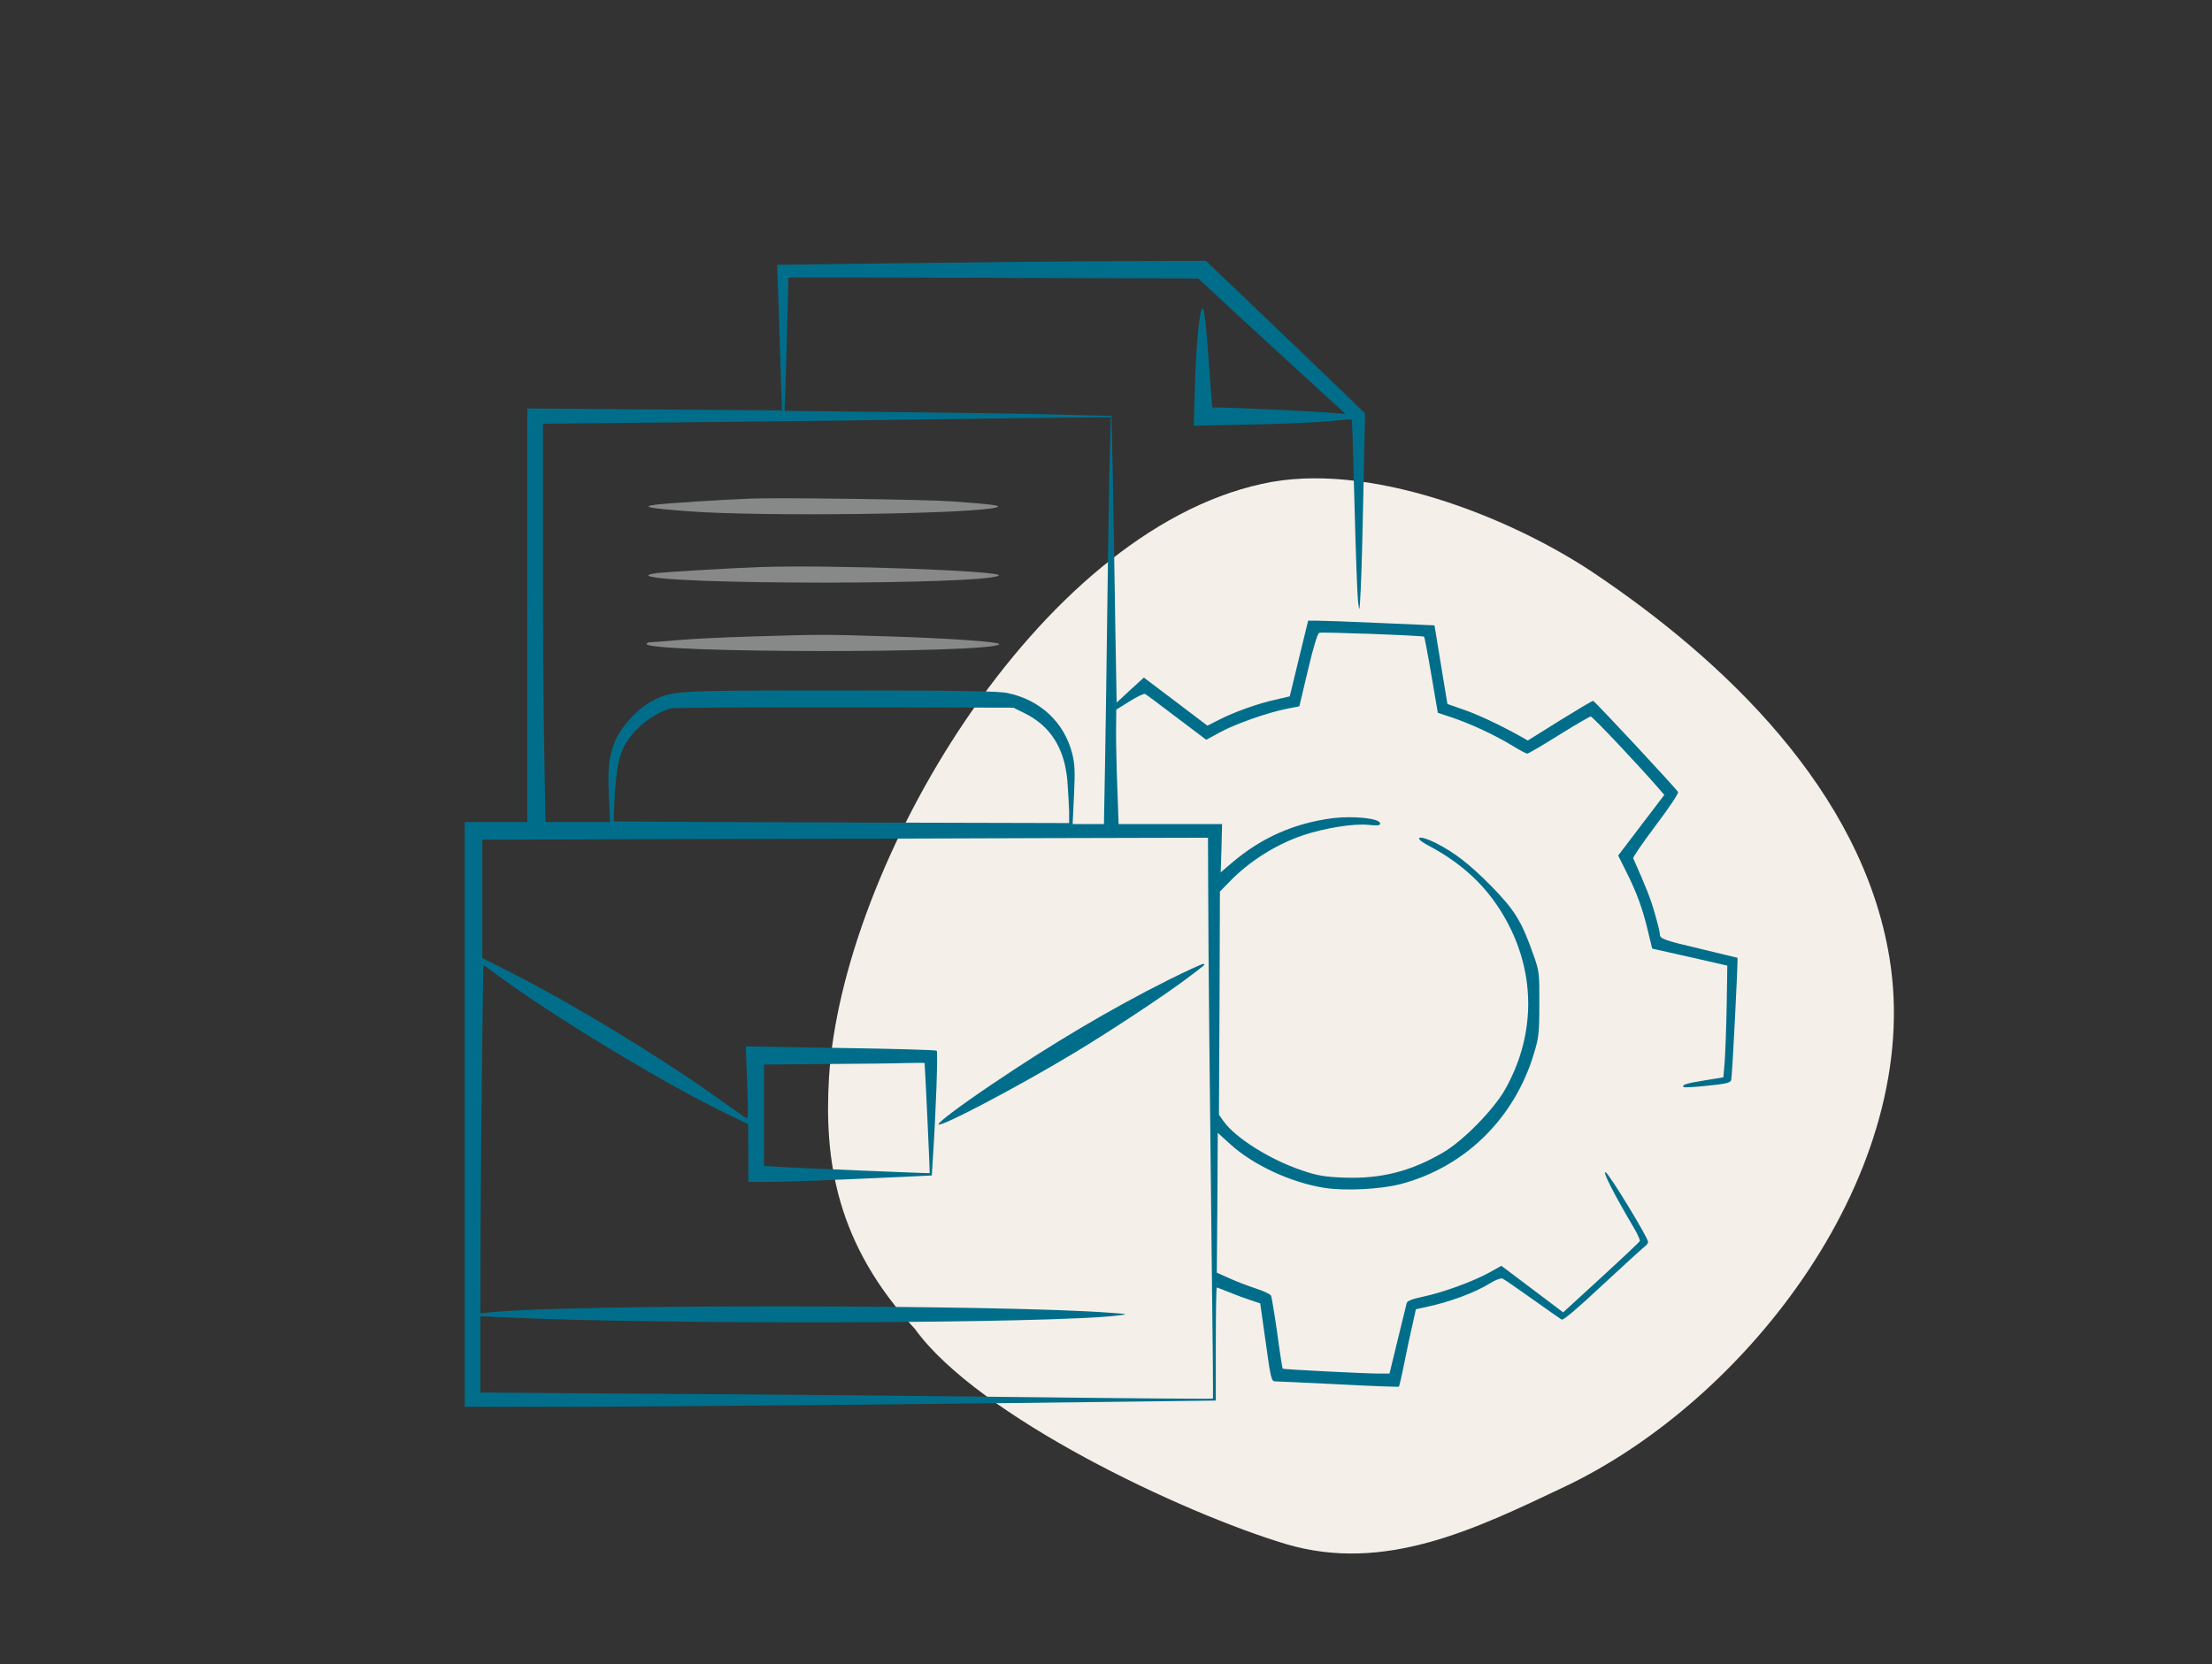 <?xml version="1.0" encoding="UTF-8" standalone="no"?>
<!DOCTYPE svg PUBLIC "-//W3C//DTD SVG 1.1//EN" "http://www.w3.org/Graphics/SVG/1.1/DTD/svg11.dtd">
<svg width="100%" height="100%" viewBox="0 0 194 146" version="1.1" xmlns="http://www.w3.org/2000/svg" xmlns:xlink="http://www.w3.org/1999/xlink" xml:space="preserve" xmlns:serif="http://www.serif.com/" style="fill-rule:evenodd;clip-rule:evenodd;stroke-linejoin:round;stroke-miterlimit:2;">
    <rect x="0" y="0" width="194" height="146" fill="#333333" stroke="none"/>
    <g transform="matrix(1,0,0,1,-410,-188)">
        <g id="Optima---fonction-support" serif:id="Optima - fonction support" transform="matrix(0.241,0,0,0.241,410.16,188.829)">
            <rect x="0" y="0" width="800" height="600" style="fill:none;"/>
            <g transform="matrix(-3.247,-2.023,2.023,-3.247,564.301,1174.28)">
                <path d="M147.4,121.9C137.9,118 116.5,120.5 106.6,123.2C97.2,125.8 92.1,133.9 87.1,141.7C76.5,158.1 73.9,185.5 87.4,200.9C98,213 115.8,216.6 130.7,217.1C140.3,217.4 154.6,214.8 161.9,207.6C177.6,192.3 176.6,155.7 167,137.9C163.2,130.9 158,124.8 147.4,121.9Z" style="fill:rgb(245,239,233);fill-rule:nonzero;"/>
            </g>
            <g transform="matrix(0.041,0,0,0.041,32.501,-83.606)">
                <path d="M7369.79,4289.92C6883.68,4295.13 6395.83,4302.07 6286.46,4303.81L6088.54,4305.55L6100.7,4638.88C6105.91,4822.91 6116.32,5114.57 6121.53,5286.45L6131.95,5598.95L5501.74,5593.74C5154.51,5592 4645.84,5588.53 4369.8,5585.06L3871.54,5581.59L3871.54,9253.47L3315.98,9253.47L3315.98,14444.4L4145.84,14444.4C4979.17,14444.4 7585.08,14420.1 9145.84,14399.3L9982.64,14388.9L9982.64,13887.1C9982.64,13611.1 9986.12,13385.4 9991.33,13385.4C9996.54,13385.4 10045.1,13404.5 10100.7,13427.1C10154.5,13449.6 10239.6,13480.9 10288.2,13496.5L10376.7,13526L10425.4,13871.5C10470.5,14196.2 10475.7,14218.7 10510.4,14218.7C10531.3,14218.7 10784.7,14230.9 11074.7,14244.8C11364.6,14260.4 11604.2,14269.1 11607.6,14265.6C11611.1,14262.1 11633.7,14166.6 11656.3,14052.1C11678.8,13939.2 11711.8,13784.7 11729.2,13711.8L11758.7,13578.1L11847.2,13559C12053.8,13515.6 12279.5,13432.3 12411.5,13350.7C12460.1,13319.4 12512.2,13300.3 12526,13305.5C12539.9,13310.7 12658,13392.3 12789.9,13486.1C12921.9,13579.8 13039.9,13663.2 13052.1,13670.1C13066,13678.8 13191,13572.9 13413.2,13364.6C13600.7,13191 13769.1,13036.4 13786.5,13024.3C13803.8,13012.1 13819.5,12993 13819.5,12980.9C13819.5,12942.7 13465.3,12361.1 13441,12361.1C13416.7,12361.1 13515.6,12553.8 13701.4,12869.8C13729.2,12916.6 13748.3,12963.5 13746.5,12972.2C13743.1,12980.9 13588.5,13126.7 13402.8,13296.9L13066,13605.9L12517.4,13192.7L12408,13253.5C12265.6,13331.6 12005.2,13427.1 11828.1,13465.3C11729.2,13486.1 11682.3,13503.5 11677.1,13522.6C11673.6,13538.2 11637.2,13685.7 11597.2,13848.9L11524.3,14149.3L11437.5,14149.3C11312.5,14149.3 10583.3,14112.8 10576.4,14105.9C10572.9,14102.4 10550.4,13960.1 10527.8,13789.9C10503.5,13619.8 10479.2,13470.5 10472.2,13456.6C10463.5,13442.7 10402.8,13414.9 10333.3,13392.3C10265.6,13369.8 10159.7,13329.8 10100.7,13302.1L9991.33,13253.5L9996.54,12631.9L10000,12012.1L10111.1,12112.8C10312.5,12296.9 10647.6,12453.1 10942.7,12500C11123.3,12529.5 11444.5,12513.9 11623.3,12467C12191,12317.7 12632,11887.1 12805.6,11310.7C12849,11168.4 12854.2,11128.5 12854.2,10868C12855.9,10597.2 12852.4,10574.6 12805.6,10442.7C12697.9,10133.7 12637.2,10036.4 12427.1,9821.16C12232.6,9624.98 12105.9,9526.02 11932.3,9437.48C11783,9362.83 11725.7,9385.4 11869.8,9461.78C12211.8,9642.34 12446.2,9881.93 12604.2,10210.1C12822.9,10668.4 12803.8,11177.1 12550.4,11626.7C12449.7,11805.5 12177.1,12083.3 12001.7,12185.7C11715.3,12354.2 11446.2,12421.9 11121.5,12409.7C10946.2,12402.8 10885.4,12392.3 10746.5,12345.5C10463.5,12250 10156.3,12057.3 10050.4,11908L10010.4,11850.7L10015.6,10861.1L10019.1,9869.78L10100.7,9786.44C10279.5,9600.68 10519.1,9449.64 10763.9,9368.04C10954.9,9305.54 11203.1,9265.61 11333.3,9277.76C11418.4,9286.44 11441,9284.7 11441,9265.61C11441,9220.47 11204.9,9196.16 11019.1,9218.73C10675.4,9263.87 10385.4,9392.35 10121.5,9618.04L10026,9699.64L10033,9486.1L10038.2,9270.82L9119.8,9270.82L9109.38,8970.47C9102.43,8807.28 9097.23,8578.11 9097.23,8463.53L9098.96,8255.19L9218.76,8180.54C9284.73,8138.87 9347.23,8109.36 9355.91,8116.31C9366.33,8121.51 9491.33,8215.26 9635.42,8324.64L9897.58,8522.56L10022.6,8454.85C10159.7,8380.19 10453.1,8277.76 10618.1,8246.51L10724,8225.68L10800.4,7904.5C10849,7696.16 10885.4,7579.85 10901,7572.9C10925.4,7564.22 11821.2,7597.2 11831.6,7607.62C11835.1,7611.1 11864.6,7763.87 11895.8,7947.9L11953.1,8282.97L12083.3,8326.37C12246.5,8381.93 12456.6,8479.15 12611.1,8572.9C12675.4,8612.83 12737.9,8645.82 12746.5,8645.82C12757,8645.82 12883.7,8571.16 13027.8,8480.89C13173.6,8390.61 13300.4,8315.95 13310.8,8315.95C13326.4,8315.95 13720.5,8732.62 13906.3,8946.16L13963.5,9012.14L13553.8,9550.33L13625,9692.69C13717,9874.98 13770.8,10020.8 13817.7,10218.7L13855.9,10376.7L14189.2,10451.4L14522.6,10527.8L14517.4,10875C14513.9,11067.7 14505.2,11289.9 14500,11371.5L14487.9,11519.1L14319.5,11546.9C14156.3,11572.9 14114.6,11586.8 14135.4,11605.9C14140.6,11611.1 14236.1,11605.9 14347.2,11593.7C14510.4,11578.1 14550.4,11567.7 14557.3,11543.4C14566,11517.3 14619.8,10463.5 14612.9,10458.3C14611.1,10456.6 14468.8,10423.6 14296.9,10381.9C13951.4,10300.3 13923.6,10289.9 13923.6,10246.5C13923.6,10229.2 13902.8,10145.8 13878.5,10062.5C13842,9934.01 13805.6,9840.26 13687.5,9574.64C13684,9564.22 13774.3,9434.01 13888.9,9281.24C14005.2,9126.72 14092,8998.25 14085.1,8986.1C14059,8944.43 13343.8,8177.07 13331.6,8177.07C13322.9,8177.07 13189.2,8256.93 13034.7,8352.41L12751.7,8529.5L12682.3,8489.57C12503.5,8390.61 12305.6,8296.86 12177.1,8253.46L12038.2,8204.85L11923.6,7506.93L11442.7,7486.1C11178.8,7473.94 10927.1,7465.26 10882,7465.26L10802.1,7465.26L10720.5,7800.33L10638.9,8137.14L10505.2,8168.39C10343.8,8204.85 10147.6,8276.03 10010.4,8345.47L9907.99,8397.56L9626.74,8184.01L9343.76,7970.47L9222.23,8081.58L9102.43,8192.69L9090.28,7503.46C9085.08,7124.99 9074.66,6552.07 9069.45,6230.89L9057.3,5647.55L8638.89,5637.14C8409.73,5630.19 7755.21,5619.77 7187.5,5614.57L6154.51,5602.41L6159.72,5479.15C6163.2,5411.44 6170.14,5144.08 6177.08,4887.14L6189.24,4418.39L6619.79,4418.39C6855.9,4418.39 7673.61,4420.12 8437.5,4423.59L9826.39,4427.07L10168.4,4744.77C10357.6,4918.39 10652.8,5189.22 10822.9,5345.47L11133.7,5630.19L10986.1,5618.04C10835.1,5605.89 10156.3,5574.64 10022.6,5572.9L9951.39,5572.9L9940.98,5446.16C9892.37,4767.34 9878.48,4645.82 9855.91,4704.84C9831.6,4765.61 9805.56,5065.95 9796.88,5388.87L9786.46,5734.36L10296.9,5723.94C10578.1,5718.73 10892.4,5704.84 10994.8,5694.43C11099,5682.27 11185.8,5677.07 11189.2,5680.54C11192.7,5684.01 11203.1,6020.82 11213.5,6432.27C11224,6841.99 11237.9,7229.15 11244.8,7291.65C11257,7399.29 11258.7,7392.34 11269.1,7178.8C11276,7053.8 11286.5,6654.49 11293.4,6289.91L11307.3,5624.98L11005.2,5333.32C10838.5,5173.59 10520.8,4868.04 10298.6,4656.23L9894.1,4270.82L9074.66,4274.29C8623.27,4276.02 7857.64,4282.97 7369.8,4289.91L7369.8,4289.93L7369.79,4289.92ZM9038.19,6131.94C9032.98,6392.36 9024.3,6953.12 9019.09,7378.47C9013.88,7803.82 9005.2,8402.78 8999.99,8710.07L8989.58,9270.83L8711.8,9270.83L8723.95,9013.89C8734.37,8803.82 8730.9,8737.84 8708.33,8645.83C8637.15,8368.05 8425.34,8168.4 8133.67,8107.64C8053.82,8090.28 7704.86,8085.07 6649.29,8085.07C5137.14,8085.07 5156.24,8083.33 4961.79,8189.24C4850.69,8250 4713.53,8397.57 4661.45,8512.15C4597.21,8651.04 4583.32,8756.94 4595.48,9017.36L4605.89,9253.47L4032.98,9253.47L4022.56,8677.08C4015.61,8361.11 4010.41,7565.97 4010.41,6909.72L4010.41,5717.01L5378.46,5703.13C6130.19,5696.18 7088.53,5684.03 7508.67,5677.08C7928.81,5671.88 8447.9,5664.93 8661.45,5663.2L9050.33,5659.72L9038.18,6131.95L9038.19,6131.94ZM8284.72,8286.45C8513.88,8399.3 8638.88,8595.48 8664.92,8883.67C8671.87,8977.42 8678.82,9100.69 8680.55,9157.98L8680.55,9262.15L6663.19,9256.94C5553.81,9253.46 4642.36,9249.99 4638.88,9246.52C4637.15,9243.05 4640.62,9128.46 4649.3,8991.31C4670.13,8685.75 4703.12,8585.06 4829.85,8444.44C4911.45,8355.9 5031.24,8277.77 5138.88,8244.78C5163.19,8237.84 5857.63,8232.63 6684.02,8234.37L8185.75,8237.84L8284.71,8286.45L8284.72,8286.45ZM9914.93,9847.21C9916.66,10453.1 9928.82,11644.1 9946.18,13142.4C9954.86,13816 9960.07,14368 9956.59,14371.5C9953.12,14375 9250,14369.8 8392.36,14359.4C7532.99,14348.9 6071.18,14335.1 5144.09,14329.9L3454.86,14317.7L3454.86,13640.6L3694.45,13651C5074.66,13717 8553.83,13704.9 9114.57,13633.7C9210.05,13621.5 9208.32,13621.5 9045.12,13609.4C8095.47,13536.4 4246.5,13533 3555.54,13604.2L3454.85,13614.6L3456.58,12861.1C3458.32,12447.9 3465.26,11751.7 3470.47,11314.2L3480.89,10520.8L3602.41,10609.4C4092,10972.2 5065.95,11562.5 5611.1,11828.1L5831.58,11935.7L5833.32,12191L5833.32,12447.9L6003.45,12447.9C6157.97,12447.9 6571.16,12432.3 7208.31,12402.8L7461.78,12390.6L7472.2,12223.9C7498.24,11824.6 7517.34,11295.1 7505.19,11283C7496.51,11276 7112.82,11265.6 6651.02,11258.7L5810.74,11244.8L5822.9,11571.2C5835.05,11894.1 5835.05,11897.6 5800.32,11873.2C5781.23,11859.4 5642.34,11762.1 5491.3,11654.5C4998.24,11307.3 4269.07,10866.3 3755.19,10604.1L3472.2,10460.1L3472.2,9409.7L5256.93,9404.49C6237.83,9402.76 7685.75,9399.29 8477.41,9395.82L9913.18,9392.34L9914.92,9847.2L9914.93,9847.2L9914.93,9847.21ZM7397.57,11392.4C7401.04,11406.2 7446.17,12368 7442.7,12369.8C7435.76,12373.2 6291.66,12324.6 6133.67,12316L5972.21,12305.5L5972.21,11406.2L6532.98,11401C6840.27,11399.3 7159.71,11395.8 7244.78,11392.4C7328.12,11390.6 7395.83,11390.6 7397.56,11392.4L7397.57,11392.4Z" style="fill:rgb(0,110,138);fill-rule:nonzero;"/>
                <path d="M5842,6381.96C5585.06,6392.38 5095.48,6423.63 5010.4,6435.78C4873.25,6453.14 4956.58,6468.76 5312.49,6494.81C5960.06,6543.42 7821.17,6519.11 8034.71,6460.09C8090.27,6444.46 8008.67,6432.31 7638.87,6406.26C7399.29,6388.9 6093.73,6371.54 5841.99,6381.96L5842,6381.96Z" style="fill:rgb(135,136,136);fill-rule:nonzero;"/>
                <path d="M5937.5,6989.58C5689.24,6998.26 5125,7031.25 5019.1,7043.4C4963.54,7050.34 4935.76,7059.03 4949.65,7067.7C5095.49,7147.57 7904.51,7147.57 8053.82,7065.97C8131.95,7024.3 6574.65,6967.01 5937.5,6989.58L5937.5,6989.58Z" style="fill:rgb(135,136,136);fill-rule:nonzero;"/>
                <path d="M5859.38,7605.92C5621.53,7612.86 5331.6,7626.75 5217.02,7637.17C5102.43,7647.59 4991.33,7656.27 4970.49,7656.27C4947.92,7656.27 4930.56,7663.21 4930.56,7671.89C4930.56,7753.49 7972.23,7756.96 8060.77,7675.36C8081.6,7654.53 7625.01,7621.55 7057.3,7604.18C6491.33,7586.82 6493.06,7586.82 5859.38,7605.92L5859.38,7605.92Z" style="fill:rgb(135,136,136);fill-rule:nonzero;"/>
                <path d="M9555.54,10658C9050.33,10911.5 8534.71,11217 7994.78,11581.6C7699.64,11781.3 7508.67,11925.4 7522.56,11937.5C7545.13,11961.8 8220.48,11605.9 8706.59,11314.2C9022.56,11125 9501.73,10809 9713.54,10651.1C9902.78,10508.7 9885.41,10522.6 9875,10512.2C9869.79,10507 9725.69,10572.9 9555.55,10658L9555.54,10658Z" style="fill:rgb(0,110,138);fill-rule:nonzero;"/>
            </g>
        </g>
    </g>
</svg>
